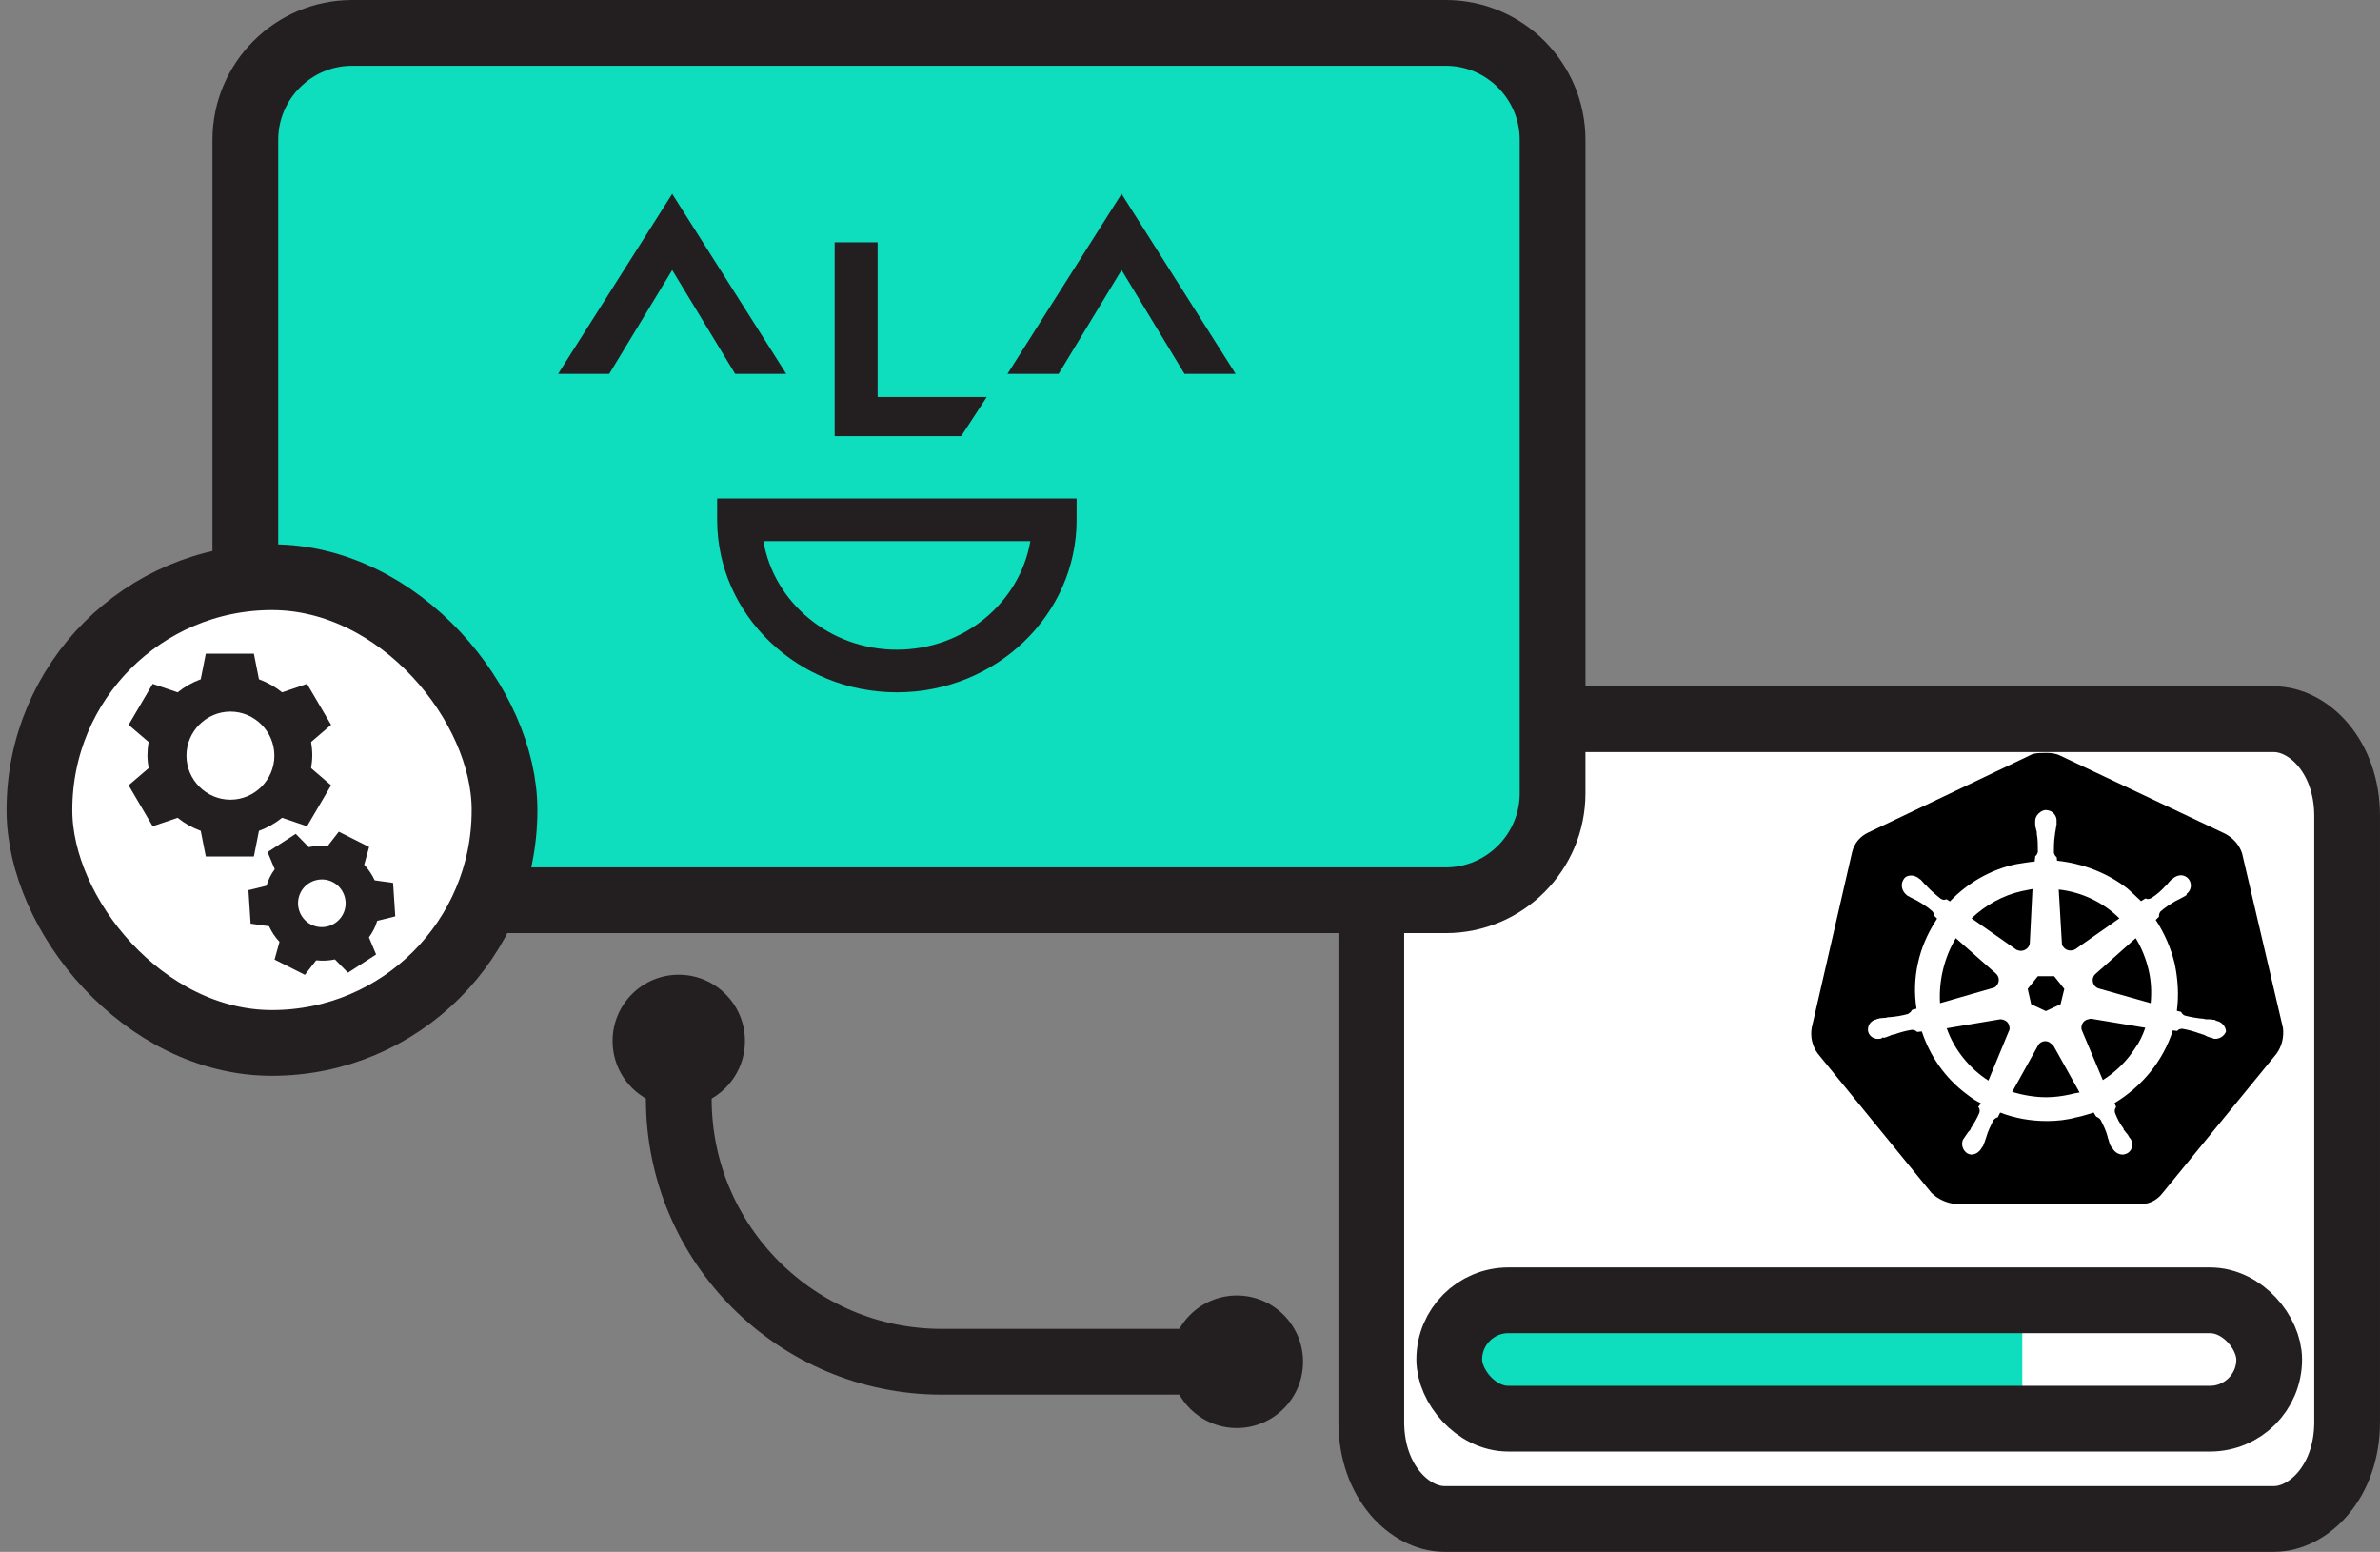 <?xml version="1.0" encoding="UTF-8"?> <svg xmlns="http://www.w3.org/2000/svg" width="181" height="118" viewBox="0 0 181 118" fill="none"><rect x="0" y="0" width="181" height="118" fill="#808080" stroke="none"/><path d="M51.62 79.3L51.62 83.548C51.62 94.594 60.574 103.548 71.62 103.548L95.264 103.548" stroke="#231F20" stroke-width="5"></path><ellipse cx="51.62" cy="79.155" rx="5.033" ry="5.039" transform="rotate(-180 51.62 79.155)" fill="#231F20"></ellipse><path d="M109.846 115.5H172.941C175.553 115.5 178.499 112.689 178.499 108.13V62.056C178.499 57.498 175.554 54.688 172.941 54.688H109.846C107.233 54.688 104.288 57.498 104.288 62.056V108.13C104.288 112.689 107.234 115.5 109.846 115.5Z" fill="white" stroke="#231F20" stroke-width="5"></path><g clip-path="url(#clip0_3378_11774)"><path d="M170.511 64.886C170.308 64.243 169.82 63.7 169.19 63.379L156.667 57.451C156.342 57.29 155.976 57.25 155.631 57.25C155.305 57.25 154.939 57.25 154.594 57.33L142.092 63.298C141.482 63.58 141.014 64.102 140.851 64.805L137.782 78.147C137.66 78.831 137.822 79.534 138.229 80.097L146.889 90.706C147.377 91.188 148.089 91.51 148.78 91.55H162.583C163.315 91.63 164.026 91.309 164.474 90.706L173.134 80.117C173.54 79.554 173.703 78.851 173.622 78.168L170.511 64.886Z" fill="black"></path><path d="M168.58 77.625C168.539 77.625 168.499 77.625 168.499 77.585C168.499 77.545 168.417 77.545 168.336 77.545C168.173 77.504 168.011 77.504 167.848 77.504C167.767 77.504 167.685 77.504 167.604 77.464H167.563C167.116 77.424 166.628 77.344 166.161 77.223C166.039 77.183 165.917 77.062 165.876 76.942C165.876 76.942 165.917 76.942 165.876 76.942L165.551 76.862C165.714 75.676 165.632 74.47 165.388 73.285C165.104 72.099 164.616 70.974 163.945 69.949L164.189 69.708V69.668C164.189 69.547 164.23 69.387 164.311 69.306C164.677 68.985 165.043 68.744 165.47 68.502C165.551 68.462 165.632 68.422 165.714 68.382C165.876 68.302 165.998 68.221 166.161 68.141C166.201 68.101 166.242 68.101 166.283 68.06C166.323 68.02 166.283 68.02 166.283 67.98C166.649 67.699 166.73 67.216 166.445 66.835C166.323 66.674 166.079 66.553 165.876 66.553C165.673 66.553 165.47 66.634 165.307 66.754L165.266 66.794C165.226 66.835 165.185 66.875 165.144 66.875C165.022 66.995 164.9 67.116 164.819 67.237C164.778 67.317 164.697 67.357 164.656 67.397C164.372 67.719 164.006 68.04 163.62 68.281C163.538 68.322 163.457 68.362 163.376 68.362C163.335 68.362 163.254 68.362 163.213 68.322H163.152L162.827 68.522C162.502 68.201 162.136 67.879 161.79 67.558C160.265 66.373 158.375 65.649 156.444 65.448L156.403 65.127V65.167C156.281 65.087 156.24 64.966 156.2 64.845C156.2 64.403 156.2 63.961 156.281 63.459V63.419C156.281 63.338 156.322 63.258 156.322 63.178C156.362 63.017 156.362 62.856 156.403 62.695V62.454C156.444 62.052 156.118 61.651 155.712 61.61C155.488 61.55 155.224 61.671 155.021 61.871C154.858 62.032 154.777 62.233 154.777 62.434V62.635C154.777 62.796 154.817 62.957 154.858 63.117C154.899 63.198 154.899 63.278 154.899 63.358V63.399C154.98 63.841 154.98 64.283 154.98 64.785C154.939 64.906 154.899 65.026 154.777 65.107V65.187L154.736 65.508C154.289 65.549 153.841 65.629 153.333 65.709C151.402 66.111 149.633 67.136 148.292 68.543L148.048 68.382H148.007C147.966 68.382 147.926 68.422 147.844 68.422C147.763 68.422 147.682 68.382 147.6 68.342C147.235 68.06 146.869 67.739 146.564 67.417C146.523 67.337 146.442 67.297 146.401 67.257C146.279 67.136 146.198 67.016 146.076 66.895C146.035 66.855 145.994 66.855 145.954 66.815C145.913 66.774 145.913 66.774 145.913 66.774C145.751 66.654 145.547 66.573 145.344 66.573C145.1 66.573 144.897 66.654 144.775 66.855C144.531 67.216 144.612 67.699 144.937 68C144.978 68 144.978 68.04 144.978 68.04C144.978 68.04 145.059 68.121 145.1 68.121C145.222 68.201 145.385 68.281 145.547 68.362C145.629 68.402 145.71 68.442 145.791 68.482C146.198 68.724 146.604 68.965 146.95 69.286C147.031 69.367 147.113 69.527 147.072 69.648V69.608L147.316 69.849C147.275 69.929 147.235 69.969 147.194 70.05C145.913 72.039 145.385 74.39 145.751 76.701L145.425 76.781C145.425 76.821 145.385 76.821 145.385 76.821C145.344 76.942 145.222 77.022 145.1 77.103C144.653 77.223 144.206 77.303 143.697 77.344C143.616 77.344 143.535 77.344 143.453 77.384C143.291 77.384 143.128 77.424 142.965 77.424C142.925 77.424 142.884 77.464 142.803 77.464C142.762 77.464 142.762 77.464 142.722 77.504C142.274 77.585 141.99 77.987 142.071 78.429C142.152 78.79 142.518 79.032 142.884 78.991C142.965 78.991 143.006 78.991 143.087 78.951C143.128 78.951 143.128 78.951 143.128 78.911C143.128 78.871 143.25 78.911 143.291 78.911C143.453 78.871 143.616 78.79 143.738 78.75C143.819 78.71 143.901 78.67 143.982 78.67H144.023C144.47 78.509 144.876 78.389 145.385 78.308H145.425C145.547 78.308 145.669 78.348 145.751 78.429C145.791 78.429 145.791 78.469 145.791 78.469L146.157 78.429C146.767 80.297 147.926 81.965 149.532 83.171C149.898 83.452 150.223 83.693 150.65 83.894L150.446 84.176C150.446 84.216 150.487 84.216 150.487 84.216C150.568 84.336 150.568 84.497 150.528 84.618C150.365 85.019 150.121 85.421 149.877 85.803V85.843C149.837 85.924 149.796 85.964 149.715 86.044C149.633 86.125 149.552 86.285 149.43 86.446C149.389 86.486 149.389 86.527 149.349 86.567C149.349 86.567 149.349 86.607 149.308 86.607C149.105 87.009 149.267 87.491 149.633 87.712C149.715 87.752 149.837 87.793 149.918 87.793C150.243 87.793 150.528 87.591 150.69 87.31C150.69 87.31 150.69 87.27 150.731 87.27C150.731 87.23 150.772 87.19 150.812 87.15C150.853 86.989 150.934 86.868 150.975 86.707L151.056 86.466C151.178 86.024 151.382 85.622 151.585 85.2C151.666 85.08 151.788 84.999 151.91 84.959C151.951 84.959 151.951 84.959 151.951 84.919L152.113 84.598C153.272 85.04 154.451 85.241 155.691 85.241C156.423 85.241 157.175 85.16 157.907 84.959C158.354 84.879 158.802 84.718 159.229 84.598L159.391 84.879C159.432 84.879 159.432 84.879 159.432 84.919C159.554 84.959 159.676 85.04 159.757 85.16C159.96 85.562 160.164 85.964 160.286 86.426V86.466L160.367 86.707C160.408 86.868 160.448 87.029 160.53 87.15C160.57 87.19 160.57 87.23 160.611 87.27C160.611 87.27 160.611 87.31 160.652 87.31C160.814 87.591 161.099 87.793 161.424 87.793C161.546 87.793 161.627 87.752 161.749 87.712C161.912 87.632 162.075 87.471 162.115 87.27C162.156 87.069 162.156 86.868 162.075 86.667C162.075 86.627 162.034 86.627 162.034 86.627C162.034 86.587 161.993 86.547 161.953 86.507C161.871 86.346 161.79 86.225 161.668 86.105C161.627 86.024 161.587 85.984 161.505 85.904V85.823C161.221 85.462 161.018 85.06 160.855 84.638C160.814 84.517 160.814 84.356 160.896 84.236C160.896 84.196 160.936 84.196 160.936 84.196L160.814 83.874C162.908 82.608 164.514 80.659 165.246 78.348L165.571 78.389C165.612 78.389 165.612 78.348 165.612 78.348C165.693 78.268 165.815 78.228 165.937 78.228H165.978C166.425 78.308 166.872 78.429 167.299 78.59H167.34C167.421 78.63 167.502 78.67 167.584 78.67C167.746 78.75 167.868 78.831 168.031 78.871C168.072 78.871 168.112 78.911 168.194 78.911C168.234 78.911 168.234 78.911 168.275 78.951C168.356 78.991 168.397 78.991 168.478 78.991C168.844 78.991 169.169 78.75 169.291 78.429C169.271 78.027 168.946 77.705 168.58 77.625ZM156.708 76.359L155.59 76.882L154.472 76.359L154.207 75.194L154.98 74.229H156.22L156.992 75.194L156.708 76.359ZM163.396 73.727C163.599 74.571 163.64 75.435 163.559 76.279L159.656 75.174C159.29 75.093 159.086 74.731 159.168 74.37C159.208 74.249 159.249 74.169 159.33 74.088L162.42 71.336C162.867 72.059 163.193 72.883 163.396 73.727ZM161.18 69.829L157.826 72.18C157.541 72.34 157.135 72.3 156.931 72.019C156.85 71.939 156.809 71.858 156.809 71.737L156.566 67.638C158.354 67.839 159.96 68.623 161.18 69.829ZM153.76 67.759L154.573 67.598L154.37 71.657C154.37 72.019 154.045 72.3 153.679 72.3C153.557 72.3 153.476 72.26 153.354 72.22L149.938 69.829C150.995 68.824 152.317 68.081 153.76 67.759ZM148.739 71.336L151.768 74.008C152.052 74.249 152.093 74.651 151.849 74.933C151.768 75.053 151.687 75.093 151.524 75.133L147.539 76.279C147.438 74.591 147.844 72.843 148.739 71.336ZM148.048 78.188L152.113 77.504C152.439 77.504 152.764 77.705 152.805 78.027C152.845 78.147 152.845 78.308 152.764 78.429L151.219 82.166C149.776 81.242 148.617 79.815 148.048 78.188ZM157.379 83.231C156.809 83.352 156.22 83.432 155.61 83.432C154.756 83.432 153.841 83.271 153.028 83.03L155.041 79.413C155.244 79.172 155.569 79.092 155.854 79.253C155.976 79.333 156.057 79.413 156.179 79.534L158.151 83.07C157.907 83.111 157.663 83.151 157.379 83.231ZM162.38 79.695C161.77 80.659 160.896 81.523 159.92 82.126L158.314 78.308C158.232 77.987 158.395 77.665 158.68 77.545C158.802 77.504 158.924 77.464 159.046 77.464L163.152 78.147C162.949 78.73 162.705 79.253 162.38 79.695Z" fill="white"></path></g><path d="M110.215 103.375C110.215 100.89 112.23 98.875 114.715 98.875H153.797V107.875H114.715C112.23 107.875 110.215 105.86 110.215 103.375Z" fill="#0EDEBD"></path><rect x="110.215" y="98.875" width="62.358" height="9" rx="4.5" stroke="#231F20" stroke-width="5"></rect><path d="M109.953 68.847H26.779C22.073 68.847 18.26 65.026 18.26 60.313V10.639C18.26 5.926 22.073 2.106 26.779 2.106H109.953C114.658 2.106 118.473 5.926 118.473 10.639V60.313C118.473 65.026 114.658 68.847 109.953 68.847Z" fill="#0EDEBD"></path><path d="M26.779 68.454H109.953C114.425 68.454 118.075 64.803 118.075 60.313V10.639C118.075 6.15 114.425 2.5 109.953 2.5H26.779C22.306 2.5 18.657 6.15 18.657 10.639V60.313C18.657 64.804 22.307 68.454 26.779 68.454Z" stroke="#231F20" stroke-width="5"></path><path d="M59.796 28.428L51.12 14.74L42.445 28.428H46.332L51.12 20.533L55.908 28.428H59.796Z" fill="#231F20"></path><path d="M93.971 28.428L85.295 14.74L76.62 28.428H80.507L85.295 20.533L90.082 28.428H93.971Z" fill="#231F20"></path><path d="M66.742 30.186V18.425H63.476V33.165H73.101L75.043 30.186H66.742Z" fill="#231F20"></path><path d="M58.056 41.146C58.864 45.824 63.109 49.401 68.208 49.401C73.307 49.401 77.552 45.824 78.36 41.146H58.056ZM68.208 52.644C60.671 52.644 54.538 46.759 54.538 39.525V37.903H81.878V39.525C81.878 46.759 75.745 52.644 68.208 52.644Z" fill="#231F20"></path><ellipse cx="94.063" cy="103.548" rx="5.033" ry="5.039" transform="rotate(-180 94.063 103.548)" fill="#231F20"></ellipse><rect x="3" y="43.889" width="35.369" height="35.414" rx="17.684" fill="white" stroke="#231F20" stroke-width="5"></rect><path d="M15.267 51.65L15.651 49.704H19.308L19.693 51.65C20.338 51.889 20.933 52.223 21.452 52.644L23.35 52.001L25.18 55.116L23.659 56.419V56.42C23.717 56.773 23.748 57.1 23.748 57.414C23.748 57.729 23.717 58.056 23.659 58.409L25.178 59.712L23.35 62.828L21.451 62.183C20.931 62.603 20.339 62.938 19.693 63.178L19.308 65.124H15.651L15.267 63.178C14.621 62.939 14.027 62.605 13.507 62.184L11.61 62.828L9.78 59.712L11.301 58.411V58.409C11.243 58.056 11.212 57.729 11.212 57.414C11.212 57.099 11.242 56.772 11.301 56.419L9.78 55.118L11.61 52.001L13.509 52.645C14.028 52.225 14.621 51.889 15.267 51.65Z" fill="#231F20"></path><path d="M14.18 57.458C14.18 55.62 15.687 54.11 17.523 54.11C19.359 54.11 20.866 55.62 20.866 57.458C20.866 59.296 19.359 60.806 17.523 60.806C15.687 60.806 14.18 59.296 14.18 57.458Z" fill="white"></path><path d="M24.907 64.346L25.765 63.241L28.072 64.403L27.698 65.751C28.029 66.108 28.298 66.507 28.492 66.937L29.893 67.134L30.06 69.68L28.688 70.018L28.688 70.019C28.613 70.26 28.528 70.476 28.429 70.674C28.329 70.873 28.206 71.07 28.057 71.274L28.603 72.578L26.463 73.962L25.469 72.952C25.008 73.052 24.529 73.075 24.045 73.021L23.187 74.126L20.88 72.965L21.255 71.616C20.923 71.259 20.654 70.86 20.46 70.43L19.059 70.233L18.892 67.687L20.264 67.35L20.264 67.349C20.34 67.107 20.424 66.891 20.524 66.693C20.623 66.494 20.746 66.297 20.895 66.093L20.348 64.79L22.49 63.405L23.483 64.415C23.944 64.315 24.424 64.292 24.907 64.346Z" fill="#231F20"></path><path d="M22.857 67.869C23.304 66.979 24.401 66.616 25.29 67.063C26.179 67.511 26.541 68.609 26.094 69.499C25.647 70.389 24.55 70.752 23.662 70.305C22.773 69.857 22.41 68.759 22.857 67.869Z" fill="white"></path><defs><clipPath id="clip0_3378_11774"><rect width="35.954" height="34.312" fill="white" transform="translate(137.742 57.25)"></rect></clipPath></defs></svg> 